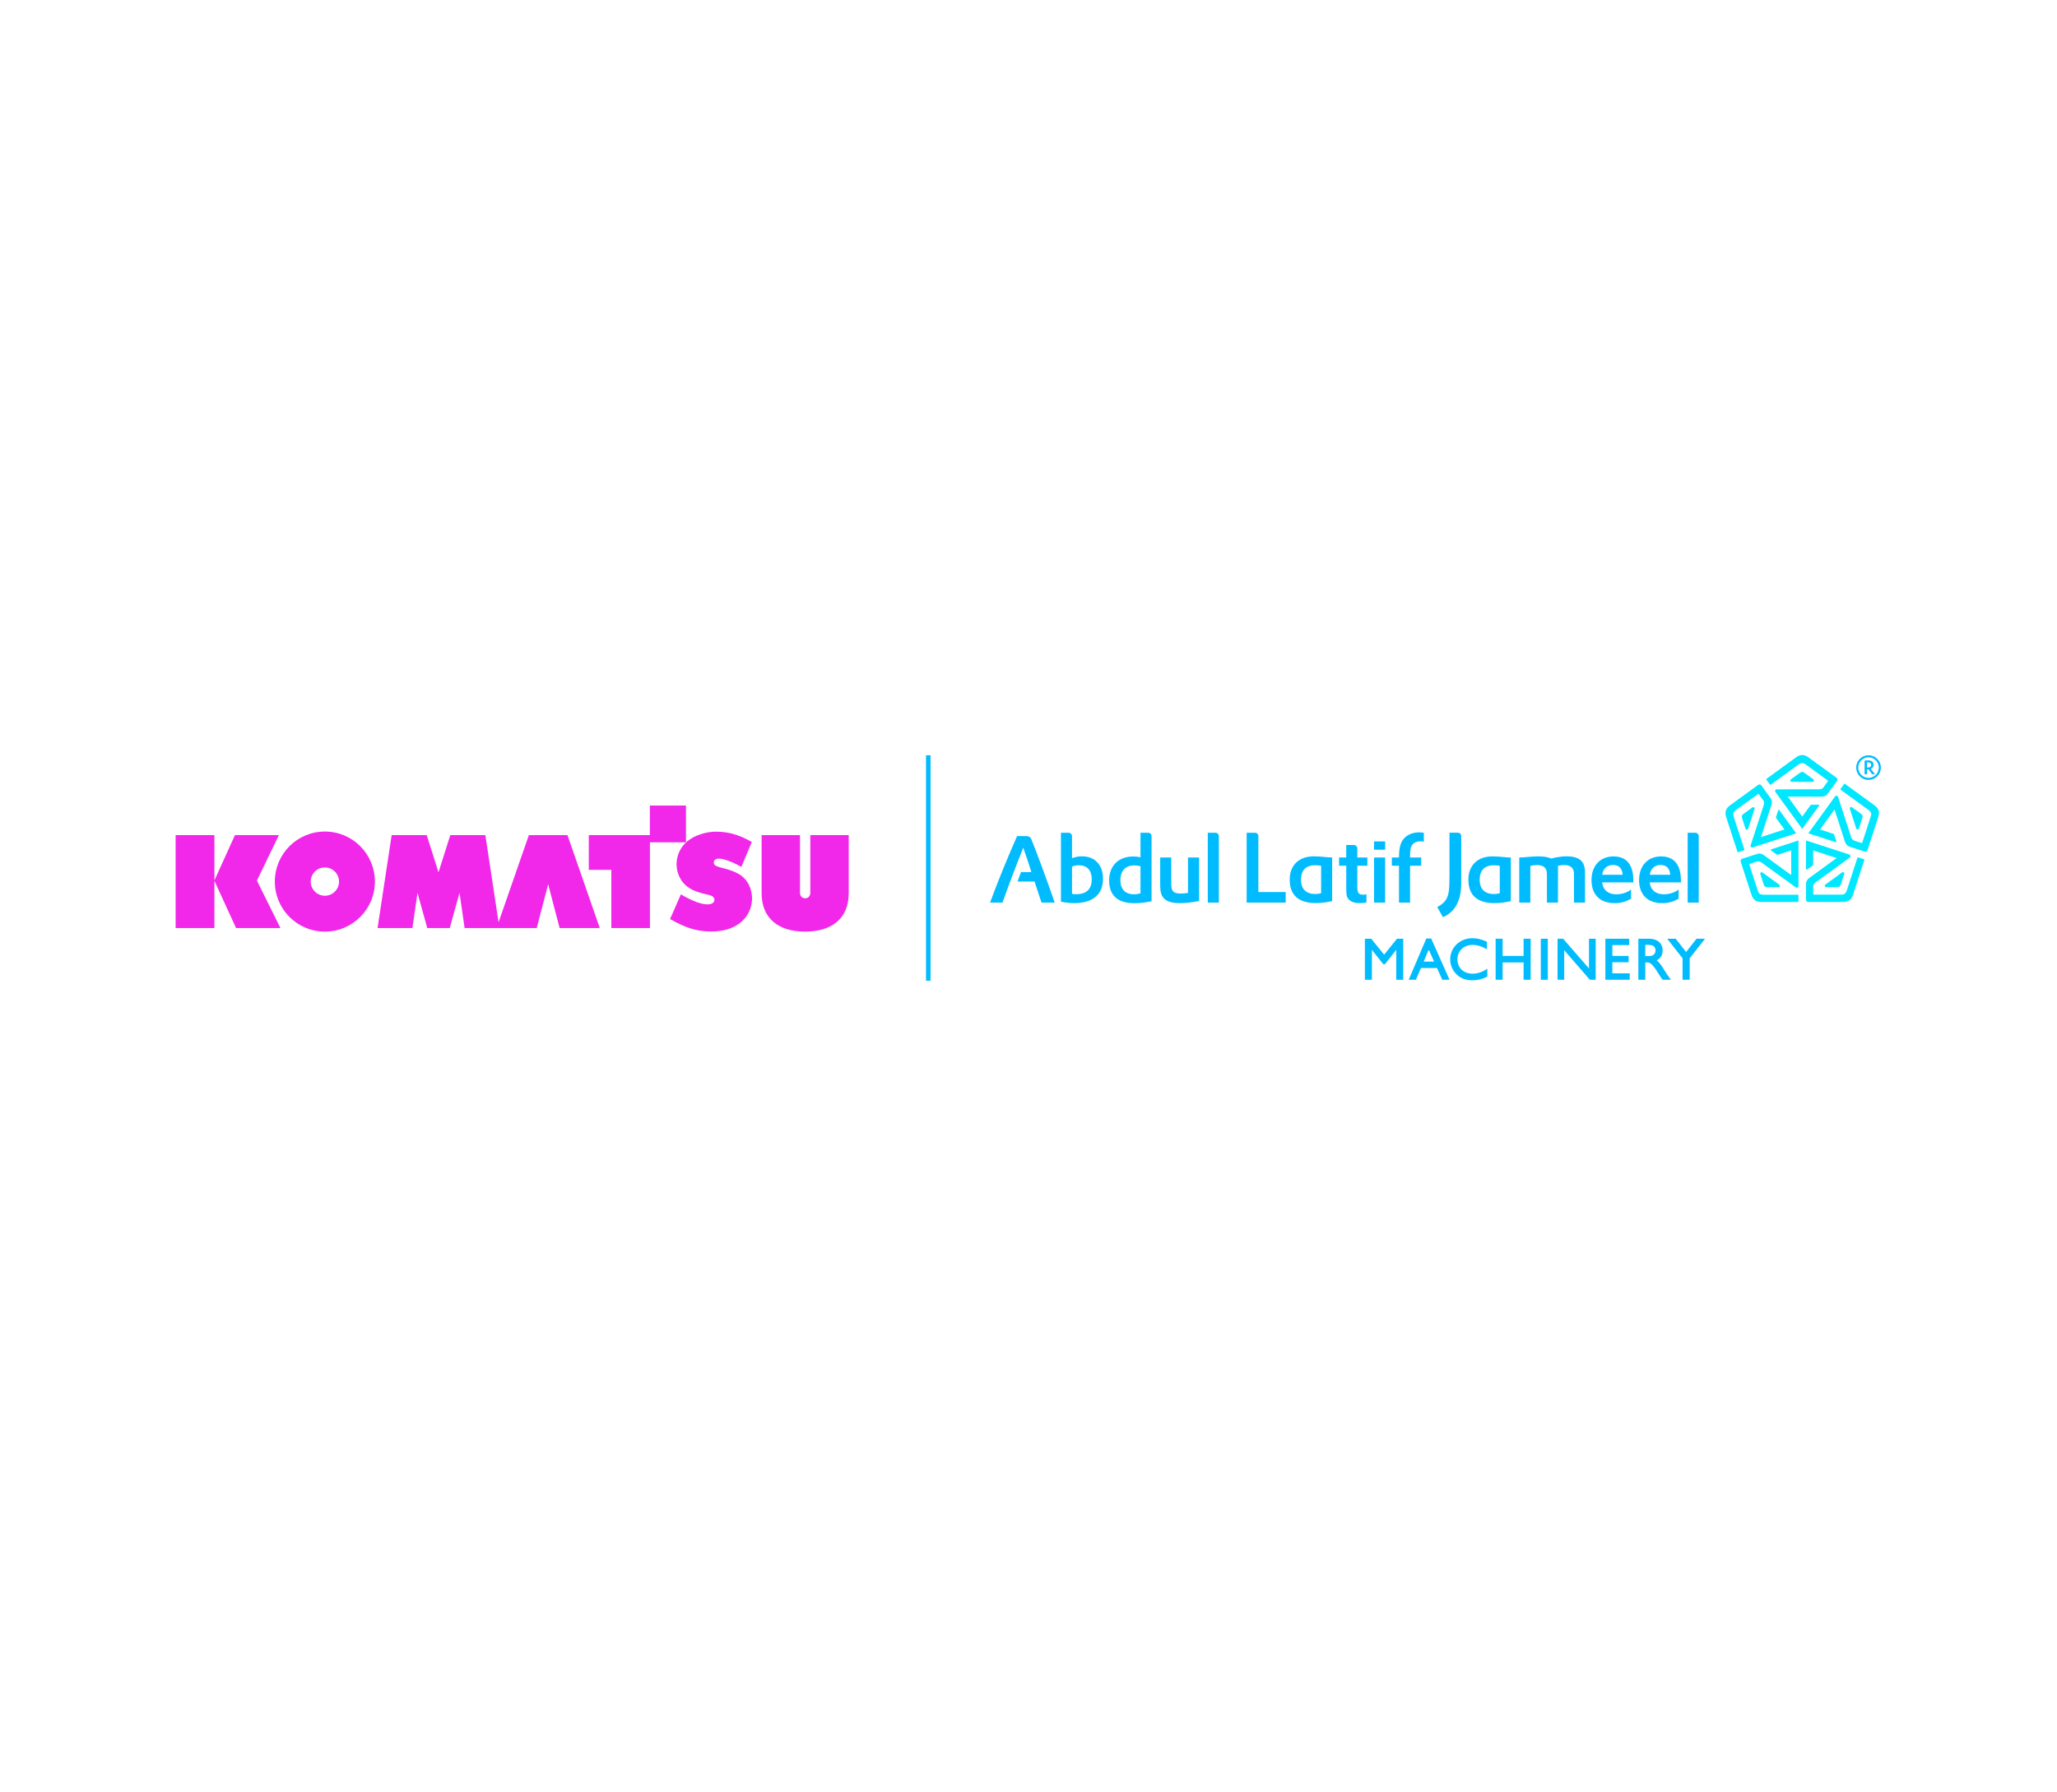 <?xml version="1.0" encoding="UTF-8" standalone="no"?>
<svg
   xmlns:dc="http://purl.org/dc/elements/1.1/"
   xmlns:cc="http://creativecommons.org/ns#"
   xmlns:rdf="http://www.w3.org/1999/02/22-rdf-syntax-ns#"
   xmlns:svg="http://www.w3.org/2000/svg"
   xmlns="http://www.w3.org/2000/svg"
   viewBox="0 0 1652.56 1440"
   height="1440"
   width="1652.56"
   xml:space="preserve"
   id="svg2"
   version="1.1"><defs
     id="defs6"><clipPath
       id="clipPath20"
       clipPathUnits="userSpaceOnUse"><path
         id="path18"
         d="M 0,1080 H 1239.422 V 0 H 0 Z" /></clipPath></defs><g
     transform="matrix(1.333,0,0,-1.333,0,1440)"
     id="g10"><path
       id="path12"
       style="fill:#00bcff;fill-opacity:1;fill-rule:nonzero;stroke:none"
       d="m 558.094,625.07 h 2.729 V 489.184 h -2.729 z" /><g
       id="g14"><g
         clip-path="url(#clipPath20)"
         id="g16"><g
           transform="translate(1125.189,617.712)"
           id="g22"><path
             id="path24"
             style="fill:#00bcff;fill-opacity:1;fill-rule:nonzero;stroke:none"
             d="M 0,0 H 0.695 C 1.821,0 2.544,0.486 2.544,1.556 2.544,2.501 1.89,3.057 0.641,3.057 0.473,3.057 0.154,3.043 0,3.029 Z m 0,-4.099 h -1.417 v 8.24 c 0.5,0.083 1.39,0.153 2.058,0.153 2.167,0 3.347,-0.959 3.347,-2.696 0,-1.209 -0.679,-2.084 -1.64,-2.446 L 4.837,-4.099 H 3.128 L 0.932,-1.167 H 0 Z" /></g><g
           transform="translate(1126.138,623.835)"
           id="g26"><path
             id="path28"
             style="fill:#00bcff;fill-opacity:1;fill-rule:nonzero;stroke:none"
             d="m 0,0 c -3.419,0 -6.198,-2.78 -6.198,-6.198 0,-3.418 2.779,-6.198 6.198,-6.198 3.417,0 6.197,2.78 6.197,6.198 C 6.197,-2.78 3.417,0 0,0 m 0,-13.631 c -4.098,0 -7.434,3.334 -7.434,7.433 0,4.098 3.336,7.432 7.434,7.432 4.099,0 7.433,-3.334 7.433,-7.432 0,-4.099 -3.334,-7.433 -7.433,-7.433" /></g><g
           transform="translate(1086.146,615.029)"
           id="g30"><path
             id="path32"
             style="fill:#00e7ff;fill-opacity:1;fill-rule:nonzero;stroke:none"
             d="m 0,0 c -0.443,0 -0.898,-0.195 -1.481,-0.634 l -5.301,-3.853 c -0.116,-0.082 -0.476,-0.389 -0.31,-0.89 0.158,-0.469 0.575,-0.594 0.797,-0.594 L 6.303,-5.976 c 0.353,0.001 0.672,0.254 0.779,0.616 0.079,0.267 -0.006,0.656 -0.318,0.886 C 6.433,-4.226 1.64,-0.746 1.591,-0.71 0.926,-0.206 0.467,0 0,0" /></g><g
           transform="translate(1086.229,620.402)"
           id="g34"><path
             id="path36"
             style="fill:#00e7ff;fill-opacity:1;fill-rule:nonzero;stroke:none"
             d="m 0,0 c 0.704,0 1.313,-0.339 2.128,-0.924 1.039,-0.77 13.12,-9.55 13.195,-9.603 0.135,-0.092 0.21,-0.307 0.094,-0.489 -0.03,-0.049 -2.58,-3.561 -2.58,-3.561 -0.938,-1.291 -2.064,-1.292 -3.15,-1.292 -1.124,0 -24.217,-0.004 -25.086,-0.01 -0.365,-0.002 -0.724,-0.236 -0.899,-0.58 -0.102,-0.2 -0.22,-0.602 0.118,-1.065 0.675,-0.93 14.345,-19.724 16.139,-22.192 1.411,1.941 10.014,13.784 10.181,14.017 0.142,0.201 0.087,0.32 0.03,0.393 -0.08,0.104 -0.172,0.155 -0.277,0.155 -0.147,0 -3.941,0.007 -4.342,0.001 -0.352,-0.006 -0.546,-0.2 -0.629,-0.316 -0.15,-0.205 -4.948,-6.817 -4.948,-6.817 l -8.735,12.007 c 0,0 18.885,-0.011 20.268,-0.002 1.325,0.01 2.722,0.249 3.954,1.931 1.369,1.868 4.897,6.713 5.463,7.498 0.477,0.664 0.357,1.459 -0.293,1.933 0,0 -16.07,11.664 -16.811,12.209 C 2.395,4.336 1.159,4.822 -0.063,4.822 -1.277,4.822 -2.5,4.344 -3.912,3.317 -4.63,2.793 -21.544,-9.505 -21.544,-9.505 c -0.149,-0.111 -0.196,-0.328 -0.108,-0.494 l 2.175,-2.989 c 0.11,-0.151 0.353,-0.179 0.511,-0.064 L -2.561,-1.12 C -1.457,-0.334 -0.692,0 0,0" /></g><g
           transform="translate(1049.846,588.599)"
           id="g38"><path
             id="path40"
             style="fill:#00e7ff;fill-opacity:1;fill-rule:nonzero;stroke:none"
             d="m 0,0 c -0.137,-0.422 -0.093,-0.916 0.144,-1.606 l 2.027,-6.232 c 0.044,-0.136 0.225,-0.572 0.751,-0.568 0.495,0.003 0.744,0.361 0.813,0.574 L 7.63,4.147 C 7.739,4.481 7.598,4.864 7.287,5.077 7.057,5.234 6.66,5.275 6.343,5.048 6.008,4.81 1.216,1.327 1.169,1.292 0.481,0.815 0.144,0.442 0,0" /></g><g
           transform="translate(1044.763,590.336)"
           id="g42"><path
             id="path44"
             style="fill:#00e7ff;fill-opacity:1;fill-rule:nonzero;stroke:none"
             d="m 0,0 c 0.217,0.67 0.727,1.145 1.536,1.738 1.052,0.749 13.136,9.528 13.211,9.583 0.128,0.099 0.355,0.104 0.495,-0.063 0.035,-0.044 2.589,-3.554 2.589,-3.554 0.937,-1.29 0.591,-2.36 0.255,-3.396 -0.349,-1.068 -7.481,-23.03 -7.744,-23.86 -0.11,-0.346 0,-0.763 0.274,-1.035 0.158,-0.157 0.506,-0.394 1.049,-0.217 1.094,0.357 23.191,7.548 26.094,8.493 C 36.348,-10.371 27.743,1.471 27.574,1.703 27.427,1.901 27.295,1.883 27.208,1.852 27.087,1.809 27.01,1.737 26.977,1.637 26.93,1.497 25.751,-2.11 25.634,-2.492 c -0.105,-0.338 0.02,-0.58 0.106,-0.696 0.149,-0.206 4.955,-6.813 4.955,-6.813 l -14.119,-4.596 c 0,0 5.845,17.957 6.264,19.273 0.4,1.264 0.605,2.667 -0.613,4.359 -1.353,1.878 -4.873,6.73 -5.445,7.512 -0.484,0.659 -1.277,0.791 -1.929,0.318 0,0 -16.058,-11.677 -16.806,-12.214 -1.431,-1.035 -2.276,-2.058 -2.654,-3.221 -0.375,-1.154 -0.298,-2.465 0.242,-4.126 0.277,-0.843 6.747,-20.73 6.747,-20.73 0.058,-0.176 0.25,-0.29 0.436,-0.256 l 3.515,1.144 c 0.179,0.058 0.28,0.281 0.218,0.469 L 0.273,-2.782 C -0.134,-1.489 -0.214,-0.659 0,0" /></g><g
           transform="translate(1063.766,545.907)"
           id="g46"><path
             id="path48"
             style="fill:#00e7ff;fill-opacity:1;fill-rule:nonzero;stroke:none"
             d="m 0,0 c 0.36,-0.259 0.844,-0.372 1.573,-0.359 l 6.553,0.003 C 8.268,-0.358 8.74,-0.322 8.899,0.181 9.048,0.653 8.784,0.999 8.604,1.129 L -1.585,8.54 C -1.869,8.745 -2.278,8.729 -2.577,8.497 -2.797,8.33 -2.958,7.965 -2.84,7.595 -2.718,7.2 -0.887,1.568 -0.866,1.51 -0.626,0.71 -0.376,0.275 0,0" /></g><g
           transform="translate(1060.543,541.61)"
           id="g50"><path
             id="path52"
             style="fill:#00e7ff;fill-opacity:1;fill-rule:nonzero;stroke:none"
             d="m 0,0 c -0.571,0.414 -0.863,1.046 -1.178,1.996 -0.388,1.233 -5.002,15.438 -5.03,15.527 -0.055,0.153 0.01,0.372 0.211,0.45 0.054,0.021 4.18,1.364 4.18,1.364 1.518,0.495 2.428,-0.167 3.31,-0.806 C 2.4,17.87 21.083,4.3 21.79,3.792 22.086,3.581 22.518,3.556 22.861,3.733 23.058,3.835 23.39,4.092 23.39,4.663 23.388,5.815 23.378,29.053 23.378,32.104 21.097,31.362 7.176,26.84 6.903,26.749 6.667,26.671 6.643,26.54 6.648,26.45 6.652,26.32 6.696,26.222 6.78,26.16 c 0.119,-0.086 3.185,-2.323 3.512,-2.552 0.29,-0.203 0.559,-0.159 0.695,-0.115 0.242,0.079 8.012,2.608 8.012,2.608 l 0.006,-14.848 c 0,0 -15.271,11.107 -16.393,11.913 -1.078,0.773 -2.35,1.4 -4.333,0.764 -2.207,-0.707 -7.909,-2.553 -8.829,-2.856 -0.777,-0.257 -1.149,-0.971 -0.898,-1.736 0,0 6.143,-18.881 6.423,-19.759 0.54,-1.681 1.253,-2.8 2.242,-3.521 0.982,-0.711 2.252,-1.042 3.999,-1.042 0.887,0.002 21.799,0.009 21.799,0.009 0.186,10e-4 0.353,0.148 0.379,0.334 l -0.004,3.696 c 0,0.19 -0.177,0.355 -0.376,0.355 L 2.729,-0.601 C 1.375,-0.588 0.561,-0.409 0,0" /></g><g
           transform="translate(1108.672,545.953)"
           id="g54"><path
             id="path56"
             style="fill:#00e7ff;fill-opacity:1;fill-rule:nonzero;stroke:none"
             d="M 0,0 C 0.358,0.261 0.614,0.686 0.829,1.385 L 2.853,7.619 C 2.896,7.753 3.008,8.213 2.58,8.521 2.176,8.806 1.764,8.662 1.584,8.532 L -8.61,1.131 C -8.895,0.926 -9.005,0.532 -8.878,0.178 -8.786,-0.085 -8.489,-0.351 -8.1,-0.353 -7.686,-0.358 -1.763,-0.358 -1.703,-0.358 -0.869,-0.378 -0.376,-0.274 0,0" /></g><g
           transform="translate(1111.763,541.558)"
           id="g58"><path
             id="path60"
             style="fill:#00e7ff;fill-opacity:1;fill-rule:nonzero;stroke:none"
             d="m 0,0 c -0.567,-0.413 -1.259,-0.495 -2.261,-0.501 -1.294,0.012 -16.229,0.013 -16.322,0.013 -0.162,-0.004 -0.351,0.126 -0.363,0.34 -0.003,0.057 -0.006,4.398 -0.006,4.398 0,1.596 0.909,2.258 1.789,2.898 0.908,0.659 19.589,14.235 20.29,14.75 0.293,0.217 0.448,0.617 0.387,0.999 -0.035,0.22 -0.176,0.615 -0.72,0.793 -1.094,0.354 -23.2,7.526 -26.1,8.465 V 14.833 c 0.002,-0.246 0.118,-0.309 0.205,-0.335 0.126,-0.038 0.232,-0.024 0.316,0.037 0.121,0.086 3.195,2.31 3.513,2.553 0.282,0.209 0.324,0.481 0.324,0.623 0,0.255 -0.003,8.425 -0.003,8.425 l 14.123,-4.58 c 0,0 -15.285,-11.091 -16.397,-11.912 -1.066,-0.784 -2.057,-1.8 -2.066,-3.885 -0.008,-2.317 -0.014,-8.31 -0.011,-9.279 0.003,-0.818 0.569,-1.39 1.372,-1.391 0,0 19.857,0.009 20.777,0.003 1.768,-0.005 3.052,0.326 4.041,1.044 0.983,0.714 1.69,1.82 2.228,3.481 0.272,0.844 6.73,20.736 6.73,20.736 0.056,0.179 -0.034,0.382 -0.202,0.464 l -3.518,1.14 C 7.948,22.015 7.735,21.895 7.676,21.707 L 1.416,2.413 C 0.987,1.128 0.563,0.409 0,0" /></g><g
           transform="translate(1122.503,588.674)"
           id="g62"><path
             id="path64"
             style="fill:#00e7ff;fill-opacity:1;fill-rule:nonzero;stroke:none"
             d="M 0,0 C -0.136,0.422 -0.464,0.795 -1.06,1.214 L -6.364,5.065 C -6.477,5.149 -6.881,5.395 -7.302,5.084 -7.702,4.79 -7.691,4.353 -7.622,4.143 L -3.736,-7.84 c 0.11,-0.335 0.45,-0.56 0.827,-0.55 0.276,0.008 0.621,0.208 0.746,0.577 0.132,0.391 1.96,6.024 1.98,6.081 C 0.092,-0.943 0.145,-0.443 0,0" /></g><g
           transform="translate(1127.64,590.257)"
           id="g66"><path
             id="path68"
             style="fill:#00e7ff;fill-opacity:1;fill-rule:nonzero;stroke:none"
             d="m 0,0 c 0.217,-0.67 0.083,-1.354 -0.222,-2.309 -0.412,-1.226 -5.028,-15.429 -5.056,-15.518 -0.047,-0.155 -0.228,-0.294 -0.437,-0.239 -0.053,0.014 -4.181,1.352 -4.181,1.352 -1.52,0.493 -1.869,1.563 -2.205,2.598 -0.347,1.068 -7.485,23.029 -7.759,23.856 -0.113,0.344 -0.448,0.616 -0.831,0.676 -0.219,0.033 -0.64,0.021 -0.976,-0.441 -0.676,-0.932 -14.326,-19.738 -16.118,-22.207 2.28,-0.741 16.204,-5.264 16.476,-5.353 0.235,-0.074 0.33,0.018 0.383,0.094 0.072,0.106 0.094,0.212 0.061,0.312 -0.045,0.14 -1.211,3.751 -1.34,4.129 -0.115,0.333 -0.36,0.456 -0.495,0.501 -0.241,0.079 -8.013,2.599 -8.013,2.599 l 8.722,12.017 c 0,0 5.826,-17.963 6.259,-19.274 0.419,-1.259 1.078,-2.515 3.058,-3.167 2.199,-0.724 7.897,-2.581 8.821,-2.877 0.78,-0.25 1.497,0.111 1.748,0.874 0,0 6.128,18.887 6.415,19.762 0.552,1.678 0.633,3.003 0.256,4.166 C 4.191,2.705 3.359,3.72 1.945,4.745 1.226,5.266 -15.696,17.553 -15.696,17.553 c -0.15,0.108 -0.375,0.087 -0.504,-0.049 l -2.169,-2.992 c -0.112,-0.153 -0.064,-0.392 0.095,-0.508 L -1.856,2.09 C -0.769,1.283 -0.214,0.659 0,0" /></g><g
           transform="translate(807.051,563.463)"
           id="g70"><path
             id="path72"
             style="fill:#00bcff;fill-opacity:1;fill-rule:nonzero;stroke:none"
             d="m 0,0 h 4.31 v 7.511 h 4.648 c 1.121,0 2.034,-0.949 2.034,-2.047 V 0 c 0,0 5.369,-0.011 6.052,-0.011 0,-1.502 0.007,-4.952 0.007,-4.952 H 10.992 V -17.63 c 0,-3.815 0.779,-4.815 3.643,-4.815 0.616,0 1.013,0.045 1.852,0.329 v -4.993 c -1.407,-0.286 -2.574,-0.409 -3.923,-0.409 -3.363,0 -5.66,0.855 -6.96,2.536 -1.072,1.33 -1.281,2.459 -1.281,6.617 v 13.402 l -4.323,0 z" /></g><g
           transform="translate(646.096,541.502)"
           id="g74"><path
             id="path76"
             style="fill:#00bcff;fill-opacity:1;fill-rule:nonzero;stroke:none"
             d="m 0,0 c 1.066,-0.096 1.669,-0.173 2.572,-0.173 6.107,0 9.312,3.039 9.312,8.99 0,5.379 -2.818,8.438 -7.737,8.438 -1.411,0 -2.478,-0.142 -4.147,-0.789 z m -6.677,36.866 h 4.616 C -0.826,36.866 0,35.85 0,34.852 V 21.548 c 2.231,0.794 3.98,1.11 6.041,1.11 7.75,0 12.627,-5.203 12.627,-13.499 0,-9.487 -6.124,-14.707 -17.269,-14.707 -2.581,0 -4.591,0.223 -8.076,0.846 z" /></g><g
           transform="translate(687.361,558.162)"
           id="g78"><path
             id="path80"
             style="fill:#00bcff;fill-opacity:1;fill-rule:nonzero;stroke:none"
             d="m 0,0 c -1.23,0.357 -2.309,0.536 -3.708,0.536 -5.269,0 -8.409,-3.281 -8.409,-8.841 0,-5.489 2.902,-8.58 8.181,-8.58 1.476,0 2.539,0.179 3.936,0.582 z m 0,20.206 h 4.602 c 1.207,0 2.069,-0.928 2.069,-2.05 v -39.249 c -4.094,-0.844 -7.289,-1.174 -10.431,-1.174 -9.924,0 -15.147,4.723 -15.147,13.707 0,8.838 5.668,14.461 14.544,14.461 1.668,0 2.842,-0.125 4.363,-0.524 z" /></g><g
           transform="translate(705.899,563.452)"
           id="g82"><path
             id="path84"
             style="fill:#00bcff;fill-opacity:1;fill-rule:nonzero;stroke:none"
             d="m 0,0 v -16.111 c 0,-4.213 1.396,-5.62 5.672,-5.62 1.529,0 2.816,0.138 4.427,0.389 V 0 h 6.681 v -26.214 c -4.942,-0.955 -8.084,-1.285 -11.666,-1.285 -4.326,0 -7.308,0.846 -9.204,2.528 -1.916,1.806 -2.573,4.036 -2.573,8.589 V 0 Z" /></g><g
           transform="translate(727.916,578.368)"
           id="g86"><path
             id="path88"
             style="fill:#00bcff;fill-opacity:1;fill-rule:nonzero;stroke:none"
             d="M 0,0 H 4.596 C 5.808,0 6.67,-0.951 6.67,-2.039 V -42.084 H 0 Z" /></g><g
           transform="translate(1017.14,578.368)"
           id="g90"><path
             id="path92"
             style="fill:#00bcff;fill-opacity:1;fill-rule:nonzero;stroke:none"
             d="M 0,0 H 4.596 C 5.802,0 6.664,-0.951 6.664,-2.039 V -42.084 H 0 Z" /></g><g
           transform="translate(751.341,578.368)"
           id="g94"><path
             id="path96"
             style="fill:#00bcff;fill-opacity:1;fill-rule:nonzero;stroke:none"
             d="m 0,0 h 5.011 c 1.219,0 2.05,-0.951 2.05,-2.039 v -33.69 H 23.53 v -6.355 H 0 v 2.62 z" /></g><g
           transform="translate(828.14,563.452)"
           id="g98"><path
             id="path100"
             style="fill:#00bcff;fill-opacity:1;fill-rule:nonzero;stroke:none"
             d="m 0,0 c 2.558,0 5.771,0.011 6.673,0.011 v -27.18 H 0 Z M -0.038,9.686 H 6.694 V 4.707 h -6.732 z" /></g><g
           transform="translate(878.646,578.404)"
           id="g102"><path
             id="path104"
             style="fill:#00bcff;fill-opacity:1;fill-rule:nonzero;stroke:none"
             d="m 0,0 c 1.153,0 2.027,-0.964 2.027,-2.05 v -27.838 c 0,-6.033 -0.716,-16.46 -11,-21.056 -1.095,1.913 -2.617,4.582 -3.461,6.093 2.742,1.49 4.475,3.005 5.583,5.051 1.405,2.633 1.787,5.718 1.787,13.8 V 0 Z" /></g><g
           transform="translate(915.64,563.452)"
           id="g106"><path
             id="path108"
             style="fill:#00bcff;fill-opacity:1;fill-rule:nonzero;stroke:none"
             d="m 0,0 c 4.926,0 13.399,1.88 19.355,-0.633 1.125,0.352 5.007,1.331 9.253,1.331 9.833,0 11.022,-5.148 11.022,-10.136 v -17.731 h -6.662 v 17.272 c 0,4.79 -3.794,6.204 -9.601,4.884 0,-1.488 -0.039,-22.156 -0.039,-22.156 h -6.66 v 17.226 c 0,3.773 -2.249,6.501 -9.986,4.886 V -27.169 H 0 Z" /></g><g
           transform="translate(621.676,574.175)"
           id="g110"><path
             id="path112"
             style="fill:#00bcff;fill-opacity:1;fill-rule:nonzero;stroke:none"
             d="m 0,0 c -0.482,1.157 -1.138,2.155 -3.164,2.155 h -5.539 c -6.531,-14.939 -10.906,-25.595 -16.282,-40.046 h 7.511 c 3.408,9.735 8.196,22.255 12.495,33.087 1.681,-4.689 4.051,-11.794 4.892,-14.731 h -6.267 l -2.048,-5.682 H 1.829 c 1.059,-3.144 3.043,-9.102 4.196,-12.674 h 7.982 C 8.776,-22.974 3.419,-8.32 0,0" /></g><g
           transform="translate(977.964,553.039)"
           id="g114"><path
             id="path116"
             style="fill:#00bcff;fill-opacity:1;fill-rule:nonzero;stroke:none"
             d="M 0,0 C -0.279,3.795 -2.183,5.904 -5.807,5.904 -9.661,5.904 -11.829,3.39 -12.346,0 Z m -12.346,-4.593 c 1.055,-9.942 13.598,-7.725 17.4,-4.246 V -14.4 c -3.308,-1.931 -6.125,-2.71 -9.945,-2.71 -8.737,0 -13.901,5.16 -13.901,13.893 0,8.608 5.261,14.289 13.276,14.289 12.071,0 11.955,-11.728 11.974,-15.665 z" /></g><g
           transform="translate(1006.633,553.039)"
           id="g118"><path
             id="path120"
             style="fill:#00bcff;fill-opacity:1;fill-rule:nonzero;stroke:none"
             d="m 0,0 c -0.276,3.795 -2.181,5.904 -5.799,5.904 -3.859,0 -6.033,-2.514 -6.54,-5.904 z m -12.339,-4.593 c 1.053,-9.942 13.594,-7.725 17.398,-4.246 V -14.4 c -3.31,-1.931 -6.13,-2.71 -9.95,-2.71 -8.731,0 -13.893,5.16 -13.893,13.893 0,8.608 5.26,14.289 13.267,14.289 12.075,0 11.972,-11.728 11.988,-15.665 z" /></g><g
           transform="translate(796.211,558.415)"
           id="g122"><path
             id="path124"
             style="fill:#00bcff;fill-opacity:1;fill-rule:nonzero;stroke:none"
             d="m 0,0 c -1.515,0.293 -12.117,2.478 -12.117,-8.328 0,-10.678 10.781,-8.655 12.117,-8.146 z m 6.66,5.048 v -26.311 c -5.852,-1.223 -25.578,-4.994 -25.578,12.935 0,8.83 5.676,14.063 14.542,14.063 4.795,0 7.637,-0.687 11.036,-0.687" /></g><g
           transform="translate(903.893,558.396)"
           id="g126"><path
             id="path128"
             style="fill:#00bcff;fill-opacity:1;fill-rule:nonzero;stroke:none"
             d="m 0,0 c -1.511,0.29 -12.113,2.465 -12.113,-8.335 0,-10.683 10.783,-8.655 12.113,-8.137 z m 6.67,5.045 v -26.313 c -5.857,-1.233 -25.58,-5.002 -25.58,12.933 0,8.832 5.679,14.061 14.54,14.061 4.795,0 7.637,-0.681 11.04,-0.681" /></g><g
           transform="translate(838.84,563.463)"
           id="g130"><path
             id="path132"
             style="fill:#00bcff;fill-opacity:1;fill-rule:nonzero;stroke:none"
             d="m 0,0 4.316,-0.011 c 0,6.328 1.007,9.697 3.706,12.159 2.128,1.913 5.09,3.001 8.452,3.001 1.013,0 1.64,-0.085 2.818,-0.294 V 9.527 C 18.389,9.686 17.886,9.743 17.205,9.743 15.092,9.743 13.4,9 12.387,7.684 c -1.068,-1.353 -1.4,-3.232 -1.4,-7.695 h 6.722 V -4.982 H 10.993 V -27.179 H 4.316 v 22.197 l -4.316,0 z" /></g><g
           transform="translate(834.197,504.891)"
           id="g134"><path
             id="path136"
             style="fill:#00bcff;fill-opacity:1;fill-rule:nonzero;stroke:none"
             d="m 0,0 -7.788,9.606 h -3.805 v -24.733 h 4.219 V 2.89 l 6.871,-8.638 h 1.009 l 6.799,8.63 v -18.009 h 4.219 V 9.606 h -3.77 z" /></g><g
           transform="translate(864.309,500.692)"
           id="g138"><path
             id="path140"
             style="fill:#00bcff;fill-opacity:1;fill-rule:nonzero;stroke:none"
             d="m 0,0 h -6.268 l 3.016,7.303 z m -4.681,13.945 -10.624,-24.873 h 4.357 l 3.021,7.061 h 9.68 l 3.196,-7.061 H 9.31 L -1.749,13.945 Z" /></g><g
           transform="translate(887.509,493.422)"
           id="g142"><path
             id="path144"
             style="fill:#00bcff;fill-opacity:1;fill-rule:nonzero;stroke:none"
             d="m 0,0 c -5.379,0 -9.135,3.553 -9.135,8.639 0,5.047 3.856,8.71 9.17,8.71 2.696,0 5.173,-0.722 8.029,-2.339 l 0.58,-0.327 v 4.61 l -0.236,0.1 c -3.336,1.42 -5.812,1.999 -8.549,1.999 -7.49,0 -13.354,-5.602 -13.354,-12.753 0,-3.778 1.665,-7.319 4.566,-9.712 2.375,-1.979 5.148,-2.901 8.718,-2.901 3.334,0 6.245,0.706 8.899,2.156 l 0.201,0.11 V 2.991 L 8.292,2.608 C 5.59,0.878 2.8,0 0,0" /></g><g
           transform="translate(918.256,504.135)"
           id="g146"><path
             id="path148"
             style="fill:#00bcff;fill-opacity:1;fill-rule:nonzero;stroke:none"
             d="m 0,0 h -12.642 v 10.362 h -4.219 v -24.733 h 4.219 V -3.938 H 0 V -14.371 H 4.253 V 10.362 H 0 Z" /></g><path
           id="path150"
           style="fill:#00bcff;fill-opacity:1;fill-rule:nonzero;stroke:none"
           d="m 928.621,489.764 h 4.219 v 24.733 h -4.219 z" /><g
           transform="translate(957.657,496.566)"
           id="g152"><path
             id="path154"
             style="fill:#00bcff;fill-opacity:1;fill-rule:nonzero;stroke:none"
             d="m 0,0 -15.593,17.932 h -3.342 V -6.801 h 4.01 V 10.99 L 0.41,-6.668 0.527,-6.801 H 4.043 V 17.932 H 0 Z" /></g><g
           transform="translate(971.746,500.303)"
           id="g156"><path
             id="path158"
             style="fill:#00bcff;fill-opacity:1;fill-rule:nonzero;stroke:none"
             d="M 0,0 H 9.801 V 3.833 H 0 v 6.529 h 10.151 v 3.833 h -14.37 v -24.733 h 14.687 v 3.867 H 0 Z" /></g><g
           transform="translate(991.603,510.805)"
           id="g160"><path
             id="path162"
             style="fill:#00bcff;fill-opacity:1;fill-rule:nonzero;stroke:none"
             d="M 0,0 H 0.664 C 2.745,0 3.767,-0.137 4.57,-0.523 5.532,-0.989 6.179,-2.119 6.179,-3.335 6.179,-5.12 5.07,-6.416 3.34,-6.64 2.797,-6.731 2.014,-6.775 0.947,-6.775 H 0 Z m 11.745,-15.672 c -1.631,2.673 -2.226,3.57 -3.301,4.79 -0.62,0.732 -0.99,1.103 -1.581,1.535 2.331,1.157 3.604,3.255 3.604,5.977 0,4.356 -3.164,7.062 -8.257,7.062 H -4.185 V -21.041 H 0 v 10.433 h 0.525 c 1.515,0 1.936,-0.099 2.653,-0.63 0.889,-0.634 1.711,-1.545 2.941,-3.262 0.487,-0.731 1.394,-2.092 2.264,-3.518 l 0.261,-0.402 c 0.248,-0.381 0.432,-0.662 0.55,-0.867 l 0.86,-1.288 0.363,-0.466 h 5.04 l -1.73,2.342 c -0.517,0.691 -1.184,1.709 -1.982,3.027" /></g><g
           transform="translate(1022.481,514.497)"
           id="g164"><path
             id="path166"
             style="fill:#00bcff;fill-opacity:1;fill-rule:nonzero;stroke:none"
             d="M 0,0 -6.308,-8.013 -12.549,0 h -5.133 l 9.262,-11.798 v -12.935 h 4.29 v 12.935 L 5.132,0 Z" /></g><g
           transform="translate(413.423,594.768)"
           id="g168"><path
             id="path170"
             style="fill:#f127e9;fill-opacity:1;fill-rule:nonzero;stroke:none"
             d="m 0,0 h -21.763 v -17.825 h -36.8 v -20.917 h 13.58 V -73.82 h 23.269 v 51.65 L 0,-22.17 V 0 m 30.931,-40.793 c -7.511,3.959 -14.704,2.991 -14.142,6.755 0.634,4.304 9.675,1.018 16.588,-2.945 l 6.323,15.014 c -8.466,4.83 -14.497,5.938 -20.278,6.204 -7.24,0.331 -14.757,-2.422 -18.801,-5.943 -6.529,-5.688 -8.058,-14.826 -4.14,-22.093 4.845,-8.989 15.473,-8.975 19.1,-10.72 2.3,-1.108 2.054,-3.993 -0.439,-4.761 -6.08,-1.887 -18.199,5.758 -18.199,5.758 L -9.58,-68.41 c 8.344,-4.733 15.184,-7.505 24.831,-7.505 28.403,0 30.082,28.143 15.68,35.122 m -276.264,22.968 h -26.479 l -12.386,-27.304 v 27.304 h -23.373 v -55.998 h 23.373 v 28.451 l 13.047,-28.451 h 26.722 l -14.161,28.572 13.262,27.426 m 320.279,0 v -35.143 h -0.034 c -0.051,-1.64 -1.412,-2.956 -3.078,-2.956 -1.666,0 -3.023,1.316 -3.082,2.956 h -0.034 v 35.143 H 45.604 v -35.033 c 0,-15.34 10.379,-23.13 26.121,-23.13 15.743,0 26.359,7.493 26.359,23.13 v 35.033 H 74.94 m -292.568,-36.547 c -4.713,0 -8.533,3.821 -8.533,8.535 0,4.712 3.82,8.529 8.533,8.529 4.713,0 8.537,-3.817 8.537,-8.529 0,-4.714 -3.824,-8.535 -8.537,-8.535 m 0,38.689 c -16.652,0 -30.152,-13.503 -30.152,-30.154 0,-16.653 13.5,-30.151 30.152,-30.151 16.657,0 30.158,13.498 30.158,30.151 0,16.651 -13.501,30.154 -30.158,30.154 m 122.955,-2.142 -18.265,-52.555 -7.97,52.555 h -21.12 l -7.11,-22.435 -7.115,22.435 h -21.116 l -8.492,-55.998 h 20.996 l 3.053,21.254 5.887,-21.254 h 13.572 l 5.885,21.254 3.057,-21.254 h 43.475 l 6.886,26.4 6.9,-26.4 h 24.2 l -19.465,55.998 z" /></g></g></g></g></svg>